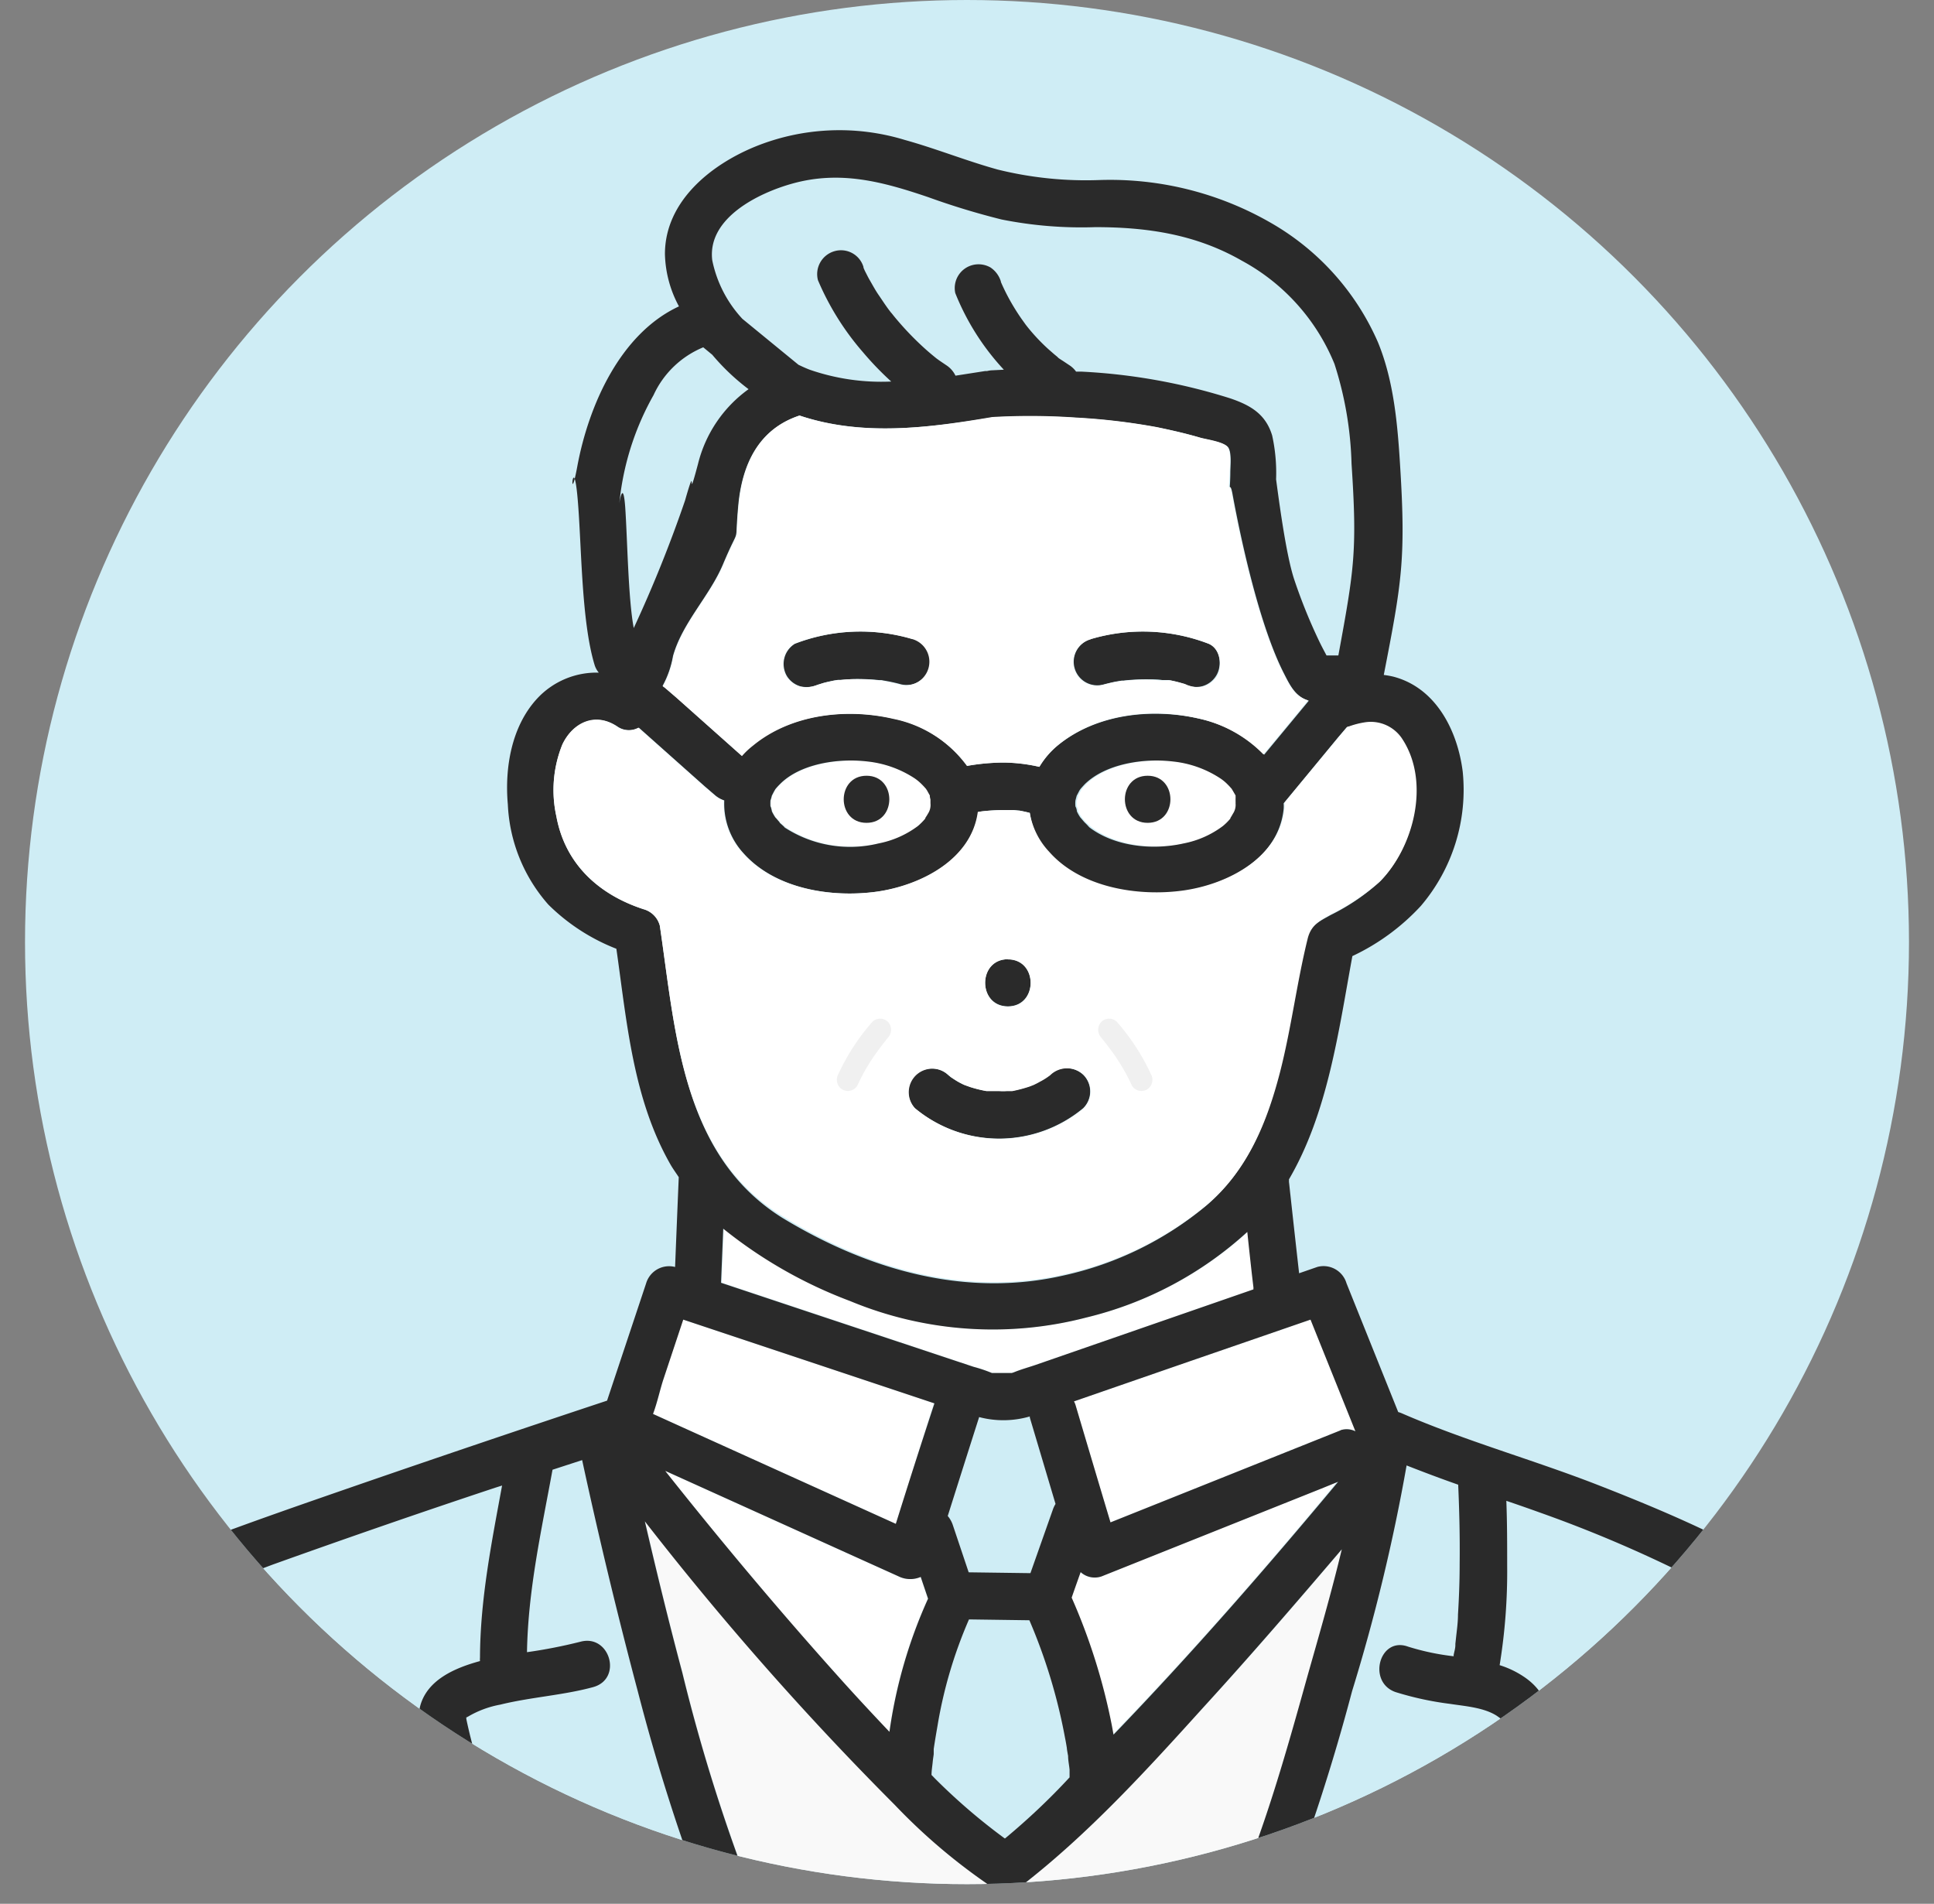 <svg xmlns="http://www.w3.org/2000/svg" xmlns:xlink="http://www.w3.org/1999/xlink" viewBox="0 0 184.78 181.88"><rect x="0" y="0" width="184.78" height="181.88" fill="#808080" stroke="none"/><defs><style>.cls-1{fill:none;}.cls-2{fill:#cfedf5;}.cls-3{clip-path:url(#clip-path);}.cls-4{fill:#fff;}.cls-5{fill:#f9f9f9;}.cls-6{fill:#2a2a2a;}.cls-7{fill:#f0f0f0;}</style><clipPath id="clip-path" transform="translate(2.39)"><circle class="cls-1" cx="90" cy="90" r="90"/></clipPath></defs><g id="レイヤー_2" data-name="レイヤー 2"><g id="レイヤー_1-2" data-name="レイヤー 1"><circle class="cls-2" cx="92.39" cy="90" r="90"/><g class="cls-3"><path class="cls-2" d="M42.19,164.06h0Z" transform="translate(2.39)"/><path class="cls-4" d="M111.21,130.07l-11,3.81a1.84,1.84,0,0,1,.15.35q1.66,5.6,3.34,11.21l1-.4,21-8.4a1.87,1.87,0,0,1,1.43.08l-4.29-10.67Z" transform="translate(2.39)"/><path class="cls-2" d="M42.12,164.17h0Z" transform="translate(2.39)"/><path class="cls-2" d="M42.16,163.9a.76.76,0,0,0,0,.16h0C42.18,164,42.17,164,42.16,163.9Z" transform="translate(2.39)"/><path class="cls-2" d="M96,135.32a9.05,9.05,0,0,1-4.84.06q-1.48,4.73-3,9.45a2.58,2.58,0,0,1,.47.82l1.53,4.56,5.9.08,2.16-6.12a2.48,2.48,0,0,1,.24-.49L96,135.42S96,135.36,96,135.32Z" transform="translate(2.39)"/><path class="cls-4" d="M90.64,130.57a13.85,13.85,0,0,1,1.75.59l.06,0h.1c.38,0,.78,0,1.16,0h.58l.21-.07c.63-.27,1.32-.46,2-.68l20.93-7.25a.78.78,0,0,1,0-.16l-.15-1.27c-.15-1.35-.3-2.71-.44-4.06a34.93,34.93,0,0,1-15.39,8.18,35.51,35.51,0,0,1-22.57-1.58,43.85,43.85,0,0,1-12.11-6.91l-.21,5.17,8.4,2.8Z" transform="translate(2.39)"/><path class="cls-2" d="M104.78,65h0Z" transform="translate(2.39)"/><path class="cls-4" d="M123.81,142.21l-21,8.39a2,2,0,0,1-2-.41c-.29.81-.58,1.63-.86,2.44a57.73,57.73,0,0,1,3.79,12.16c.06.31.11.62.17.93,7.48-7.74,14.59-15.87,21.45-24.16Z" transform="translate(2.39)"/><path class="cls-2" d="M99.89,169.11c0-.44-.09-.87-.14-1.31,0-.07-.09-.63-.12-.77,0-.35-.11-.7-.18-1a52.84,52.84,0,0,0-3.4-11.2l-5.77-.08a43,43,0,0,0-3,10.12c-.13.75-.26,1.51-.37,2.26,0,.13,0,.26,0,.39v.1c0,.26-.07.52-.1.78s-.08.81-.11,1.21l.35.36a57.34,57.34,0,0,0,6.64,5.7c2.19-1.82,4.27-3.78,6.3-5.79C99.92,169.6,99.91,169.35,99.89,169.11Z" transform="translate(2.39)"/><path class="cls-4" d="M86.62,76.75c0-.1,0-.34,0-.36l-.06-.27,0-.12a.64.64,0,0,0-.06-.11l-.21-.38a1,1,0,0,1-.09-.14l-.1-.11c-.1-.12-.21-.23-.32-.34a4.75,4.75,0,0,0-.67-.56,10.19,10.19,0,0,0-4.52-1.61c-2.92-.35-6.5.26-8.43,2.17a6.29,6.29,0,0,0-.43.47l-.07.12c-.07.11-.26.53-.27.51a3.93,3.93,0,0,1-.13.45,5.42,5.42,0,0,0,0,.57s.18.5.14.48a4.61,4.61,0,0,0,.38.65c-.16-.23.27.3.38.41s.62.54.47.43a11.47,11.47,0,0,0,9,1.55,9.2,9.2,0,0,0,3.76-1.66,5.68,5.68,0,0,0,.73-.74l0,0s0,0,0-.06.16-.24.23-.37A1.51,1.51,0,0,0,86.62,76.75Z" transform="translate(2.39)"/><path class="cls-2" d="M92.34,131.18c-.11,0-.13,0,0,0Z" transform="translate(2.39)"/><path class="cls-5" d="M125.83,148c-4.32,5.1-8.69,10.14-13.19,15.06-5.42,5.93-10.94,12-17.3,17a2.33,2.33,0,0,1-2.73.35,56.36,56.36,0,0,1-9.5-8,292.85,292.85,0,0,1-23.87-27.08c1.12,4.83,2.3,9.66,3.58,14.46a170.93,170.93,0,0,0,7,22.08h45.57c3-6.9,5.07-14.33,7.11-21.52C123.6,156.4,124.81,152.19,125.83,148Z" transform="translate(2.39)"/><path class="cls-2" d="M53.3,139.44l-2.83.92c-1.07,5.85-2.34,11.5-2.44,17.43a48.47,48.47,0,0,0,5.11-1c2.81-.75,4,3.59,1.2,4.34s-5.94,1-8.86,1.67A9.36,9.36,0,0,0,42.39,164a1,1,0,0,0-.18.11c.07.14,0,.14,0,0h0a47.11,47.11,0,0,0,1.56,5.7,87.08,87.08,0,0,0,4.46,12.08H65a192.45,192.45,0,0,1-6.37-20.34Q55.68,150.56,53.3,139.44Z" transform="translate(2.39)"/><path class="cls-2" d="M172.76,162.88a25.65,25.65,0,0,0-2.42-5.07,7.42,7.42,0,0,0-1.15-1.42A35.68,35.68,0,0,0,165,153.8a124.42,124.42,0,0,0-20.26-9.2c-1.08-.39-2.17-.77-3.26-1.14.07,2.08.1,4.15.08,6.23a55.55,55.55,0,0,1-.72,9.47,8.9,8.9,0,0,1,2.51,1.24c2.7,1.95,2.55,4.8,1.79,7.72a78.38,78.38,0,0,1-5.5,13.76h38.17q-.56-2.76-1.18-5.5A106,106,0,0,0,172.76,162.88Z" transform="translate(2.39)"/><path class="cls-2" d="M141,166.29c.05-.24.1-.48.14-.72s0,.08.06-.47c0-.19,0-.37,0-.56v0l0-.11c-.08,0-.14-.07,0,0v0h0s0,0,0,0,.24.09-.11-.11l-.47-.33c-1.24-.8-3-.92-4.46-1.14a30,30,0,0,1-5.22-1.13c-2.72-.95-1.54-5.3,1.2-4.34a23.41,23.41,0,0,0,4.36.92.66.66,0,0,1,0-.14c.06-.31.11-.62.16-.93v-.12l.06-.55c.08-.74.14-1.49.19-2.24.1-1.62.14-3.24.16-4.87,0-2.51,0-5-.14-7.54-1.65-.58-3.3-1.2-4.93-1.84a177.9,177.9,0,0,1-5.19,21.52,192.43,192.43,0,0,1-6.59,20.32h14.44a109.86,109.86,0,0,0,5.75-13.58C140.62,167.63,140.81,167,141,166.29Z" transform="translate(2.39)"/><path class="cls-2" d="M38.8,169c-.54-1.84-1.47-4.15-.95-6.09.65-2.48,3.35-3.6,5.7-4.24a1.86,1.86,0,0,1,0-.34c0-5.56,1.08-11,2.11-16.43l-.6.19c-7.12,2.4-14.24,4.83-21.31,7.36-2.69,1-5.38,1.93-8,3a12.84,12.84,0,0,0-2.53,1.13,10.24,10.24,0,0,0-3.38,3.6C7.37,161,6.11,165.5,5,169.84c-1,4-1.87,8-2.76,12H43.35c-.56-1.35-1.07-2.73-1.57-4.08C40.7,174.91,39.69,172,38.8,169Z" transform="translate(2.39)"/><path class="cls-2" d="M58.16,60a125.63,125.63,0,0,0,4.9-12.14c1.25-4.36.06.94,1.24-3.5a12.47,12.47,0,0,1,4.83-7.14,21.13,21.13,0,0,1-3.47-3.29l-.86-.71a9,9,0,0,0-4.75,4.57,26.23,26.23,0,0,0-3.15,9.34c-.45,3.8.15-2.52.44,1.26C57.55,51.26,57.62,57.13,58.16,60Z" transform="translate(2.39)"/><path class="cls-4" d="M86.26,152.73c-.23-.69-.47-1.38-.7-2.08a2.52,2.52,0,0,1-2.11-.05l-3.3-1.49-19-8.59.16.21c5.23,6.54,10.6,13,16.19,19.23,1.66,1.86,3.36,3.69,5.08,5.5A46.43,46.43,0,0,1,86.26,152.73Z" transform="translate(2.39)"/><path class="cls-2" d="M68.55,30.46l5.36,4.39c.36.17.72.34,1.1.48a20.92,20.92,0,0,0,7.75,1.15,29.49,29.49,0,0,1-2.69-2.79,25.83,25.83,0,0,1-4.31-6.89A2.28,2.28,0,0,1,77.33,24a2.24,2.24,0,0,1,2.74,1.5l0,.07c.07.14.13.27.19.41s.23.46.36.69c.27.49.56,1,.87,1.46s.66,1,1,1.45l.2.26.09.1c.18.23.36.45.55.67a28.41,28.41,0,0,0,2.47,2.56c.4.37.82.72,1.24,1.06l.29.21.65.44a2.45,2.45,0,0,1,.88,1l2.82-.44h.19a2.5,2.5,0,0,1,.41-.07l1.2-.06A23.55,23.55,0,0,1,88.88,28a2.27,2.27,0,0,1,1.57-2.76,2.3,2.3,0,0,1,1.74.22,2.49,2.49,0,0,1,1,1.35l0,.05c.05.1.09.21.14.31s.21.45.32.67c.22.44.46.88.72,1.31s.49.79.76,1.18l.43.6h0l.18.23a18.49,18.49,0,0,0,2,2.12l.55.48.28.23c.15.12.15.13.12.12.15.11.36.23.41.27l.6.4a2.39,2.39,0,0,1,.67.63l.46,0A56.38,56.38,0,0,1,115.21,38c1.94.65,3.42,1.48,4,3.56a16.68,16.68,0,0,1,.23,5.81c-.17,2.43-.37-5.12,0-2.7.35,2.61,1,8.19,1.89,10.68a51.49,51.49,0,0,0,2.38,5.87c.22.46.46.9.69,1.34l1.13,0c1.52-8.27,1.81-10,1.26-18.32a33.9,33.9,0,0,0-1.63-9.53,19.65,19.65,0,0,0-8.86-9.87c-4.38-2.5-9-3.23-14-3.2A38.9,38.9,0,0,1,93.34,21a71.06,71.06,0,0,1-7-2.13c-4.41-1.48-8.46-2.58-13-1.3-3.2.89-8.14,3.28-7.64,7.32A11.6,11.6,0,0,0,68.55,30.46Z" transform="translate(2.39)"/><path class="cls-2" d="M124.91,63.39Z" transform="translate(2.39)"/><path class="cls-4" d="M115.8,76.75a1.68,1.68,0,0,0,0-.2c0-.09,0-.18,0-.26a1,1,0,0,0,0-.17.68.68,0,0,0,0-.12.64.64,0,0,0-.06-.11l-.22-.38a.75.75,0,0,1-.08-.14l-.1-.11c-.1-.12-.21-.23-.32-.34a4.23,4.23,0,0,0-.68-.56,10.15,10.15,0,0,0-4.51-1.61c-2.92-.35-6.5.26-8.44,2.17-.14.15-.29.31-.42.47l-.08.12c-.06.11-.26.53-.27.51,0,.15-.1.4-.12.45a2.71,2.71,0,0,0,0,.57,1.2,1.2,0,0,1,.14.48,3.81,3.81,0,0,0,.38.65c-.17-.23.26.3.37.41a6.15,6.15,0,0,1,.48.43c2.43,1.83,6.06,2.22,9,1.55a9.14,9.14,0,0,0,3.76-1.66,5.18,5.18,0,0,0,.74-.74l0,0s0,0,0-.06.15-.24.22-.37A1.52,1.52,0,0,0,115.8,76.75Z" transform="translate(2.39)"/><path class="cls-4" d="M62.69,136.3l20.51,9.28q1.83-5.78,3.64-11.53l-24-8L61,131.75c-.31.95-.58,2.2-1,3.33Z" transform="translate(2.39)"/><path class="cls-6" d="M80.4,74.11c-2.9,0-2.91,4.5,0,4.5S83.3,74.11,80.4,74.11Z" transform="translate(2.39)"/><path class="cls-6" d="M93.91,96.14c2.89,0,2.9-4.5,0-4.5S91,96.14,93.91,96.14Z" transform="translate(2.39)"/><path class="cls-6" d="M85,105.86a12.59,12.59,0,0,0,16.11,0,2.25,2.25,0,0,0,0-3.18,2.3,2.3,0,0,0-3.18,0l-.07.06-.24.17a6,6,0,0,1-.69.41c-.2.12-.41.22-.62.32l-.36.14a13.52,13.52,0,0,1-1.66.44l-.13,0-.36,0a6.43,6.43,0,0,1-.76,0q-.37,0-.75,0l-.4,0h-.06a11.93,11.93,0,0,1-1.54-.38l-.56-.2c-.06,0-.47-.23-.52-.26-.24-.13-.46-.28-.69-.43l-.1-.07-.24-.2A2.25,2.25,0,0,0,85,105.86Z" transform="translate(2.39)"/><path class="cls-6" d="M107.26,74.11c-2.9,0-2.9,4.5,0,4.5S110.16,74.11,107.26,74.11Z" transform="translate(2.39)"/><path class="cls-6" d="M113.09,61.5a17.52,17.52,0,0,0-11.24-.45,2.25,2.25,0,0,0,1.2,4.34q.56-.15,1.14-.27l.59-.1h.16a19.48,19.48,0,0,1,2.53-.12c.4,0,.79,0,1.19.07l.29,0H109l.27,0c.34.06.68.14,1,.23l.46.13c.18.06.75.3,0,0a2.42,2.42,0,0,0,1.73.23,2.27,2.27,0,0,0,1.34-1C114.4,63.61,114.24,62,113.09,61.5ZM104.64,65h0Z" transform="translate(2.39)"/><path class="cls-6" d="M84.79,61.05a17.49,17.49,0,0,0-11.23.45,2.25,2.25,0,0,0-1,1.34,2.3,2.3,0,0,0,.23,1.74,2.27,2.27,0,0,0,1.34,1,2.63,2.63,0,0,0,1.74-.23s-.53.2-.24.11l.22-.08.45-.14c.33-.09.67-.16,1-.23l.38-.06.27,0c.42,0,.84-.07,1.26-.08a20,20,0,0,1,2.45.11l.18,0,.58.1c.41.08.82.17,1.22.28a2.25,2.25,0,1,0,1.19-4.34Z" transform="translate(2.39)"/><path class="cls-6" d="M177.37,162.41c-1.28-3.55-2.79-7.71-6-10-6.4-4.49-13.85-7.72-21.11-10.55-6.18-2.41-12.65-4.2-18.74-6.85a2.44,2.44,0,0,0-.32-.11q-2.47-6.15-4.94-12.3a2.29,2.29,0,0,0-2.77-1.57l-1.76.61c-.28-2.49-.56-5-.83-7.48-.05-.42-.09-.85-.14-1.27a1.43,1.43,0,0,0,0-.22c3.72-6.36,4.74-14.16,6.06-21.33a21.11,21.11,0,0,0,6.54-4.79,17.1,17.1,0,0,0,4-12.85c-.49-3.88-2.54-8-6.64-9.06a8.44,8.44,0,0,0-.9-.16c1.71-8.79,2.12-11.06,1.56-20-.24-3.94-.6-8.1-2.12-11.79A24.38,24.38,0,0,0,119.05,21.3a30.79,30.79,0,0,0-16.41-4.1,35.11,35.11,0,0,1-9.7-1c-3-.83-5.89-2-8.88-2.83A21.42,21.42,0,0,0,69.78,14c-4.26,1.74-8.64,5.24-8.64,10.27a11,11,0,0,0,1.34,5c-5.61,2.6-8.63,9.46-9.71,15.27-.8,4.33-.42-1.55,0,2.79s.33,11.9,1.66,16.23a2.1,2.1,0,0,0,.39.7,7.74,7.74,0,0,0-5.91,2.5c-2.44,2.66-3.09,6.61-2.78,10.09A15.49,15.49,0,0,0,50,86.42a19.06,19.06,0,0,0,6.5,4.22c1,7,1.58,14.28,5.13,20.54.25.45.55.85.83,1.28v0q-.18,4.29-.35,8.58h0a2.29,2.29,0,0,0-2.77,1.57l-3.73,11.2q-11.85,3.93-23.65,8c-5.31,1.84-10.62,3.67-15.86,5.67a31.74,31.74,0,0,0-5.33,2.27,17.16,17.16,0,0,0-6,7.25C.88,164.75-.52,173.5-2.39,181.88H2.23c.89-4,1.73-8,2.76-12,1.12-4.34,2.38-8.84,4.77-12.68a10.24,10.24,0,0,1,3.38-3.6,12.84,12.84,0,0,1,2.53-1.13c2.66-1,5.35-2,8-3,7.07-2.53,14.19-5,21.31-7.36l.6-.19c-1,5.44-2.09,10.87-2.11,16.43a1.86,1.86,0,0,0,0,.34c-2.35.64-5,1.76-5.7,4.24-.52,1.94.41,4.25.95,6.09.89,3,1.9,5.9,3,8.79.5,1.35,1,2.73,1.57,4.08h4.87a87.08,87.08,0,0,1-4.46-12.08,47.11,47.11,0,0,1-1.56-5.7h0c0,.14.08.14,0,0a1,1,0,0,1,.18-.11,9.36,9.36,0,0,1,3.09-1.15c2.92-.72,6-.89,8.86-1.67s1.61-5.09-1.2-4.34a48.47,48.47,0,0,1-5.11,1c.1-5.93,1.37-11.58,2.44-17.43l2.83-.92q2.4,11.1,5.32,22.1A192.45,192.45,0,0,0,65,181.88H69.8a170.93,170.93,0,0,1-7-22.08c-1.28-4.8-2.46-9.63-3.58-14.46a292.85,292.85,0,0,0,23.87,27.08,56.36,56.36,0,0,0,9.5,8,2.33,2.33,0,0,0,2.73-.35c6.36-4.94,11.88-11,17.3-17,4.5-4.92,8.87-10,13.19-15.06-1,4.19-2.23,8.4-3.35,12.36-2,7.19-4.09,14.62-7.11,21.52h4.85a192.43,192.43,0,0,0,6.59-20.32A177.9,177.9,0,0,0,132,140c1.63.64,3.28,1.26,4.93,1.84.11,2.51.17,5,.14,7.54,0,1.63-.06,3.25-.16,4.87,0,.75-.11,1.5-.19,2.24l-.06.55v.12c0,.31-.1.62-.16.93a.66.66,0,0,0,0,.14,23.41,23.41,0,0,1-4.36-.92c-2.74-1-3.92,3.39-1.2,4.34a30,30,0,0,0,5.22,1.13c1.42.22,3.22.34,4.46,1.14l.47.33c.35.2.22.16.11.11s0,0,0,0h0l0,.11v0c0,.19,0,.37,0,.56,0,.55,0,.11-.06.47s-.09.48-.14.72c-.16.68-.35,1.34-.56,2a109.86,109.86,0,0,1-5.75,13.58h5a78.38,78.38,0,0,0,5.5-13.76c.76-2.92.91-5.77-1.79-7.72a8.9,8.9,0,0,0-2.51-1.24,55.55,55.55,0,0,0,.72-9.47c0-2.08,0-4.15-.08-6.23,1.09.37,2.18.75,3.26,1.14A124.42,124.42,0,0,1,165,153.8a35.68,35.68,0,0,1,4.18,2.59,7.42,7.42,0,0,1,1.15,1.42,25.65,25.65,0,0,1,2.42,5.07,106,106,0,0,1,3.88,13.5q.63,2.75,1.18,5.5h4.57A122.57,122.57,0,0,0,177.37,162.41ZM42.12,164.17h0Zm.07-.11h0a.76.76,0,0,1,0-.16c0,.07,0,.11,0,.16h0ZM73.31,17.54c4.59-1.28,8.64-.18,13,1.3a71.06,71.06,0,0,0,7,2.13,38.9,38.9,0,0,0,8.94.73c5,0,9.64.7,14,3.2a19.65,19.65,0,0,1,8.86,9.87,33.9,33.9,0,0,1,1.63,9.53c.55,8.34.26,10.05-1.26,18.32l-1.13,0c-.23-.44-.47-.88-.69-1.34a51.49,51.49,0,0,1-2.38-5.87c-.84-2.49-1.54-8.07-1.89-10.68-.33-2.42-.13,5.13,0,2.7a16.68,16.68,0,0,0-.23-5.81c-.62-2.08-2.1-2.91-4-3.56a56.38,56.38,0,0,0-14.28-2.56l-.46,0a2.39,2.39,0,0,0-.67-.63l-.6-.4s-.26-.16-.41-.27c0,0,0,0-.12-.12l-.28-.23-.55-.48a18.49,18.49,0,0,1-2-2.12l-.18-.23h0l-.43-.6c-.27-.39-.52-.78-.76-1.18s-.5-.87-.72-1.31c-.11-.22-.22-.45-.32-.67s-.09-.21-.14-.31l0-.05a2.49,2.49,0,0,0-1-1.35,2.3,2.3,0,0,0-1.74-.22A2.27,2.27,0,0,0,88.88,28a23.55,23.55,0,0,0,4.64,7.32l-1.2.06a2.5,2.5,0,0,0-.41.07h-.19l-2.82.44a2.45,2.45,0,0,0-.88-1l-.65-.44-.29-.21c-.42-.34-.84-.69-1.24-1.06a28.41,28.41,0,0,1-2.47-2.56c-.19-.22-.37-.44-.55-.67l-.09-.1-.2-.26c-.35-.47-.69-1-1-1.45s-.6-1-.87-1.46c-.13-.23-.24-.46-.36-.69s-.12-.27-.19-.41l0-.07A2.24,2.24,0,0,0,77.33,24a2.28,2.28,0,0,0-1.57,2.77,25.83,25.83,0,0,0,4.31,6.89,29.49,29.49,0,0,0,2.69,2.79A20.92,20.92,0,0,1,75,35.33c-.38-.14-.74-.31-1.1-.48l-5.36-4.39a11.6,11.6,0,0,1-2.88-5.6C65.17,20.82,70.11,18.43,73.31,17.54ZM125,63.44l0,0ZM101.25,78.58c-.11-.11-.54-.64-.37-.41a3.81,3.81,0,0,1-.38-.65,1.2,1.2,0,0,0-.14-.48,2.71,2.71,0,0,1,0-.57s.08-.3.12-.45c0,0,.21-.4.27-.51l.08-.12c.13-.16.28-.32.42-.47,1.94-1.91,5.52-2.52,8.44-2.17a10.15,10.15,0,0,1,4.51,1.61,4.23,4.23,0,0,1,.68.56c.11.11.22.22.32.34l.1.11a.75.75,0,0,0,.08.14l.22.38a.64.64,0,0,1,.06.11.68.68,0,0,1,0,.12,1,1,0,0,1,0,.17c0,.08,0,.17,0,.26a1.68,1.68,0,0,1,0,.2,1.52,1.52,0,0,1-.26,1c-.07.13-.14.25-.22.37s0,0,0,.06l0,0a5.18,5.18,0,0,1-.74.74,9.14,9.14,0,0,1-3.76,1.66c-3,.67-6.61.28-9-1.55A6.15,6.15,0,0,0,101.25,78.58Zm10.87-9.94c-4.49-1-9.76-.43-13.42,2.55a7.88,7.88,0,0,0-1.78,2.07,15.86,15.86,0,0,0-3.5-.41,20.6,20.6,0,0,0-3.41.32,11.55,11.55,0,0,0-7.07-4.53c-4.49-1-9.76-.43-13.41,2.55a7.46,7.46,0,0,0-1.06,1l-6.28-5.59-1-.86a2.92,2.92,0,0,0-.28-.21,9.21,9.21,0,0,0,1-2.86c.89-3.19,3.49-5.71,4.77-8.75,1.75-4.16,1.07-1.34,1.47-5.69C68.52,44.35,70.08,41,74,39.7c6,2,12.32,1.18,18.48.17a64.06,64.06,0,0,1,8,.05,59.37,59.37,0,0,1,7.75.92c1.38.27,2.75.58,4.11,1,.61.17,2.26.42,2.61.89s.22,1.78.21,2.36c0,1.24-.14,2.48-.22,3.72-.18,2.84-.08-4.41.43-1.61.9,4.89,2.65,12.69,4.9,17.11.61,1.2,1.12,2.26,2.39,2.63l-4.27,5.16A12.31,12.31,0,0,0,112.12,68.64Zm-40,9.94c-.11-.11-.54-.64-.38-.41a4.61,4.61,0,0,1-.38-.65s-.1-.51-.14-.48a5.42,5.42,0,0,1,0-.57,3.93,3.93,0,0,0,.13-.45s.2-.4.27-.51l.07-.12a6.29,6.29,0,0,1,.43-.47C74,73,77.59,72.4,80.51,72.75A10.19,10.19,0,0,1,85,74.36a4.75,4.75,0,0,1,.67.56c.11.11.22.22.32.34l.1.11a1,1,0,0,0,.09.14l.21.38a.64.64,0,0,1,.06.11l0,.12.06.27s0,.26,0,.36a1.51,1.51,0,0,1-.25,1c-.07.13-.15.25-.23.37s0,0,0,.06l0,0a5.68,5.68,0,0,1-.73.74,9.2,9.2,0,0,1-3.76,1.66,11.47,11.47,0,0,1-9-1.55C72.7,79.12,72.14,78.64,72.08,78.58ZM56.9,47.09a26.23,26.23,0,0,1,3.15-9.34,9,9,0,0,1,4.75-4.57l.86.71a21.13,21.13,0,0,0,3.47,3.29,12.47,12.47,0,0,0-4.83,7.14c-1.18,4.44,0-.86-1.24,3.5A125.63,125.63,0,0,1,58.16,60c-.54-2.83-.61-8.7-.82-11.61C57.05,44.57,56.45,50.89,56.9,47.09Zm3.75,41.33a2.22,2.22,0,0,0-1.57-1.57C54.77,85.44,51.6,82.5,50.77,78a11.6,11.6,0,0,1,.57-6.87c1-2.1,3.16-3.08,5.24-1.74a1.94,1.94,0,0,0,2.07.13l6.28,5.59,1,.86a2.65,2.65,0,0,0,.88.5,7,7,0,0,0,1.8,5c3.06,3.48,8.49,4.32,12.84,3.71,4.19-.59,9-3.07,9.63-7.61l.39-.06a18.78,18.78,0,0,1,2-.12c.33,0,.67,0,1,0l.51.05H95c.33.06.67.14,1,.22a7.15,7.15,0,0,0,1.76,3.77c3,3.48,8.49,4.32,12.84,3.71s9.17-3.15,9.65-7.84a3.12,3.12,0,0,0,0-.55v0l5.18-6.27.85-1,0,0,.1,0a8.08,8.08,0,0,1,1.59-.41,3.59,3.59,0,0,1,3.58,1.71c2.62,4.07,1.09,10.22-2.15,13.49a20.54,20.54,0,0,1-4.66,3.15c-1.09.61-2,1-2.29,2.36-1,4.21-1.56,8.54-2.64,12.75-1.23,4.84-3.09,9.39-7,12.69a32,32,0,0,1-13.53,6.62c-9.47,2.18-18.81-.56-26.95-5.51C62.71,110.3,62.15,98.5,60.65,88.42ZM96,135.32s0,.07,0,.1l2.46,8.26a2.48,2.48,0,0,0-.24.49l-2.16,6.12-5.9-.08-1.53-4.56a2.58,2.58,0,0,0-.47-.82q1.49-4.72,3-9.45A9.05,9.05,0,0,0,96,135.32Zm-3.73-4.14h0Zm4.22-.76c-.65.22-1.34.41-2,.68l-.21.07h-.58c-.38,0-.78,0-1.16,0h-.1l-.06,0a13.85,13.85,0,0,0-1.75-.59l-15.73-5.23-8.4-2.8.21-5.17a43.85,43.85,0,0,0,12.11,6.91,35.51,35.51,0,0,0,22.57,1.58,34.93,34.93,0,0,0,15.39-8.18c.14,1.35.29,2.71.44,4.06l.15,1.27a.78.78,0,0,0,0,.16ZM61,131.75l1.89-5.68,24,8Q85,139.81,83.2,145.58L62.69,136.3,60,135.08C60.41,134,60.68,132.7,61,131.75Zm21.6,33.71c-1.72-1.81-3.42-3.64-5.08-5.5-5.59-6.24-11-12.69-16.19-19.23l-.16-.21,19,8.59,3.3,1.49a2.52,2.52,0,0,0,2.11.05c.23.7.47,1.39.7,2.08A46.43,46.43,0,0,0,82.59,165.46Zm11,10.17a57.34,57.34,0,0,1-6.64-5.7l-.35-.36c0-.4.07-.8.11-1.21s.07-.52.1-.78v-.1c0-.13,0-.26,0-.39.11-.75.24-1.51.37-2.26a43,43,0,0,1,3-10.12l5.77.08a52.84,52.84,0,0,1,3.4,11.2c.07.34.13.69.18,1,0,.14.11.7.12.77,0,.44.1.87.14,1.31,0,.24,0,.49,0,.73C97.91,171.85,95.83,173.81,93.64,175.63ZM104,165.72c-.06-.31-.11-.62-.17-.93A57.73,57.73,0,0,0,100,152.63c.28-.81.57-1.63.86-2.44a2,2,0,0,0,2,.41l21-8.39,1.6-.65C118.55,149.85,111.44,158,104,165.72Zm21.71-29.08-21,8.4-1,.4q-1.68-5.61-3.34-11.21a1.84,1.84,0,0,0-.15-.35l11-3.81,11.6-4,4.29,10.67A1.87,1.87,0,0,0,125.67,136.64Z" transform="translate(2.39)"/><path class="cls-6" d="M141.15,164.39v0C141,164.32,141.07,164.35,141.15,164.39Z" transform="translate(2.39)"/><path class="cls-4" d="M120.21,64.28c-2.25-4.42-4-12.22-4.9-17.11-.11-.64-.21-.75-.28-.58,0-.51.06-1,.07-1.53s.18-1.85-.21-2.36-2-.72-2.61-.89c-1.36-.39-2.73-.7-4.11-1a61.14,61.14,0,0,0-7.75-.92,64.06,64.06,0,0,0-8-.05C86.3,40.88,80,41.72,74,39.7c-3.9,1.28-5.46,4.65-5.82,8.57-.4,4.35.28,1.53-1.47,5.69-1.28,3-3.88,5.56-4.77,8.75a9.21,9.21,0,0,1-1,2.86,2.92,2.92,0,0,1,.28.21l1,.86,6.28,5.59a7.46,7.46,0,0,1,1.06-1c3.65-3,8.92-3.6,13.41-2.55A11.55,11.55,0,0,1,90,73.17a20.6,20.6,0,0,1,3.41-.32,15.86,15.86,0,0,1,3.5.41,7.88,7.88,0,0,1,1.78-2.07c3.66-3,8.93-3.6,13.42-2.55a12.31,12.31,0,0,1,6.21,3.43l4.27-5.16C121.33,66.54,120.82,65.48,120.21,64.28Zm-18.36-3.23a17.52,17.52,0,0,1,11.24.45c1.15.49,1.31,2.11.8,3.08a2.27,2.27,0,0,1-1.34,1,1.51,1.51,0,0,1-.35.06h-.36a3.27,3.27,0,0,1-1-.29c.71.31.14.07,0,0l-.46-.13c-.33-.09-.67-.17-1-.23L109,65h-.1l-.28,0c-.4,0-.79-.06-1.19-.07a19.48,19.48,0,0,0-2.53.12h-.16l-.59.1q-.59.12-1.14.27a2.25,2.25,0,0,1-1.2-4.34ZM72.52,62.84a2.25,2.25,0,0,1,1-1.34,17.49,17.49,0,0,1,11.23-.45,2.25,2.25,0,1,1-1.19,4.34c-.4-.11-.81-.2-1.22-.28L81.8,65l-.18,0a20,20,0,0,0-2.45-.11c-.42,0-.84,0-1.26.08l-.27,0-.38.06c-.33.07-.67.14-1,.23l-.45.14-.22.08c-.29.09.2-.09.24-.11a3,3,0,0,1-1.22.29h-.09l-.43-.06a2.27,2.27,0,0,1-1.34-1A2.3,2.3,0,0,1,72.52,62.84Z" transform="translate(2.39)"/><path class="cls-4" d="M131.63,70.66A3.59,3.59,0,0,0,128.05,69a8.08,8.08,0,0,0-1.59.41l-.1,0,0,0-.85,1-5.18,6.27v0a3.12,3.12,0,0,1,0,.55c-.48,4.69-5.4,7.24-9.65,7.84s-9.79-.23-12.84-3.71A7.15,7.15,0,0,1,96,77.66c-.33-.09-.67-.16-1-.22h-.07l-.51-.05c-.33,0-.67,0-1,0a18.78,18.78,0,0,0-2,.12l-.39.06c-.61,4.54-5.44,7-9.63,7.61-4.35.61-9.78-.23-12.84-3.71a7,7,0,0,1-1.8-5,2.65,2.65,0,0,1-.88-.5l-1-.86-6.28-5.59a1.94,1.94,0,0,1-2.07-.13C54.5,68,52.34,69,51.34,71.12A11.6,11.6,0,0,0,50.77,78c.83,4.51,4,7.45,8.31,8.86a2.22,2.22,0,0,1,1.57,1.57c1.5,10.08,2.06,21.88,11.78,27.79,8.14,5,17.48,7.69,26.95,5.51a32,32,0,0,0,13.53-6.62c3.89-3.3,5.75-7.85,7-12.69,1.08-4.21,1.6-8.54,2.64-12.75.33-1.33,1.2-1.75,2.29-2.36a20.54,20.54,0,0,0,4.66-3.15C132.72,80.88,134.25,74.73,131.63,70.66Zm-37.72,21c2.9,0,2.89,4.5,0,4.5S91,91.64,93.91,91.64Zm7.24,14.22a12.59,12.59,0,0,1-16.11,0,2.25,2.25,0,0,1,3.18-3.18l.24.2.1.07c.23.15.45.3.69.43,0,0,.46.22.52.26l.56.2a11.93,11.93,0,0,0,1.54.38h.06l.4,0q.38,0,.75,0a6.43,6.43,0,0,0,.76,0l.36,0,.13,0a13.52,13.52,0,0,0,1.66-.44l.36-.14c.21-.1.42-.2.62-.32a6,6,0,0,0,.69-.41l.24-.17.07-.06a2.3,2.3,0,0,1,3.18,0A2.25,2.25,0,0,1,101.15,105.86Z" transform="translate(2.39)"/><path class="cls-7" d="M103.18,99.57l.13.16,0,0,.09.13c.16.2.31.41.46.61a18.68,18.68,0,0,1,1.89,3.23,1.06,1.06,0,0,0,1.45.38,1.09,1.09,0,0,0,.38-1.45,21,21,0,0,0-3.25-5,1.06,1.06,0,0,0-1.5,0,1.1,1.1,0,0,0,0,1.5Z" transform="translate(2.39)"/><path class="cls-7" d="M82.1,99.57l-.13.16,0,0-.1.13-.45.61a18.06,18.06,0,0,0-1.89,3.23,1.06,1.06,0,0,1-1.45.38,1.09,1.09,0,0,1-.38-1.45,20.69,20.69,0,0,1,3.25-5,1.06,1.06,0,0,1,1.5,0,1.1,1.1,0,0,1,0,1.5C82.31,99.3,82.2,99.44,82.1,99.57Z" transform="translate(2.39)"/></g></g></g></svg>